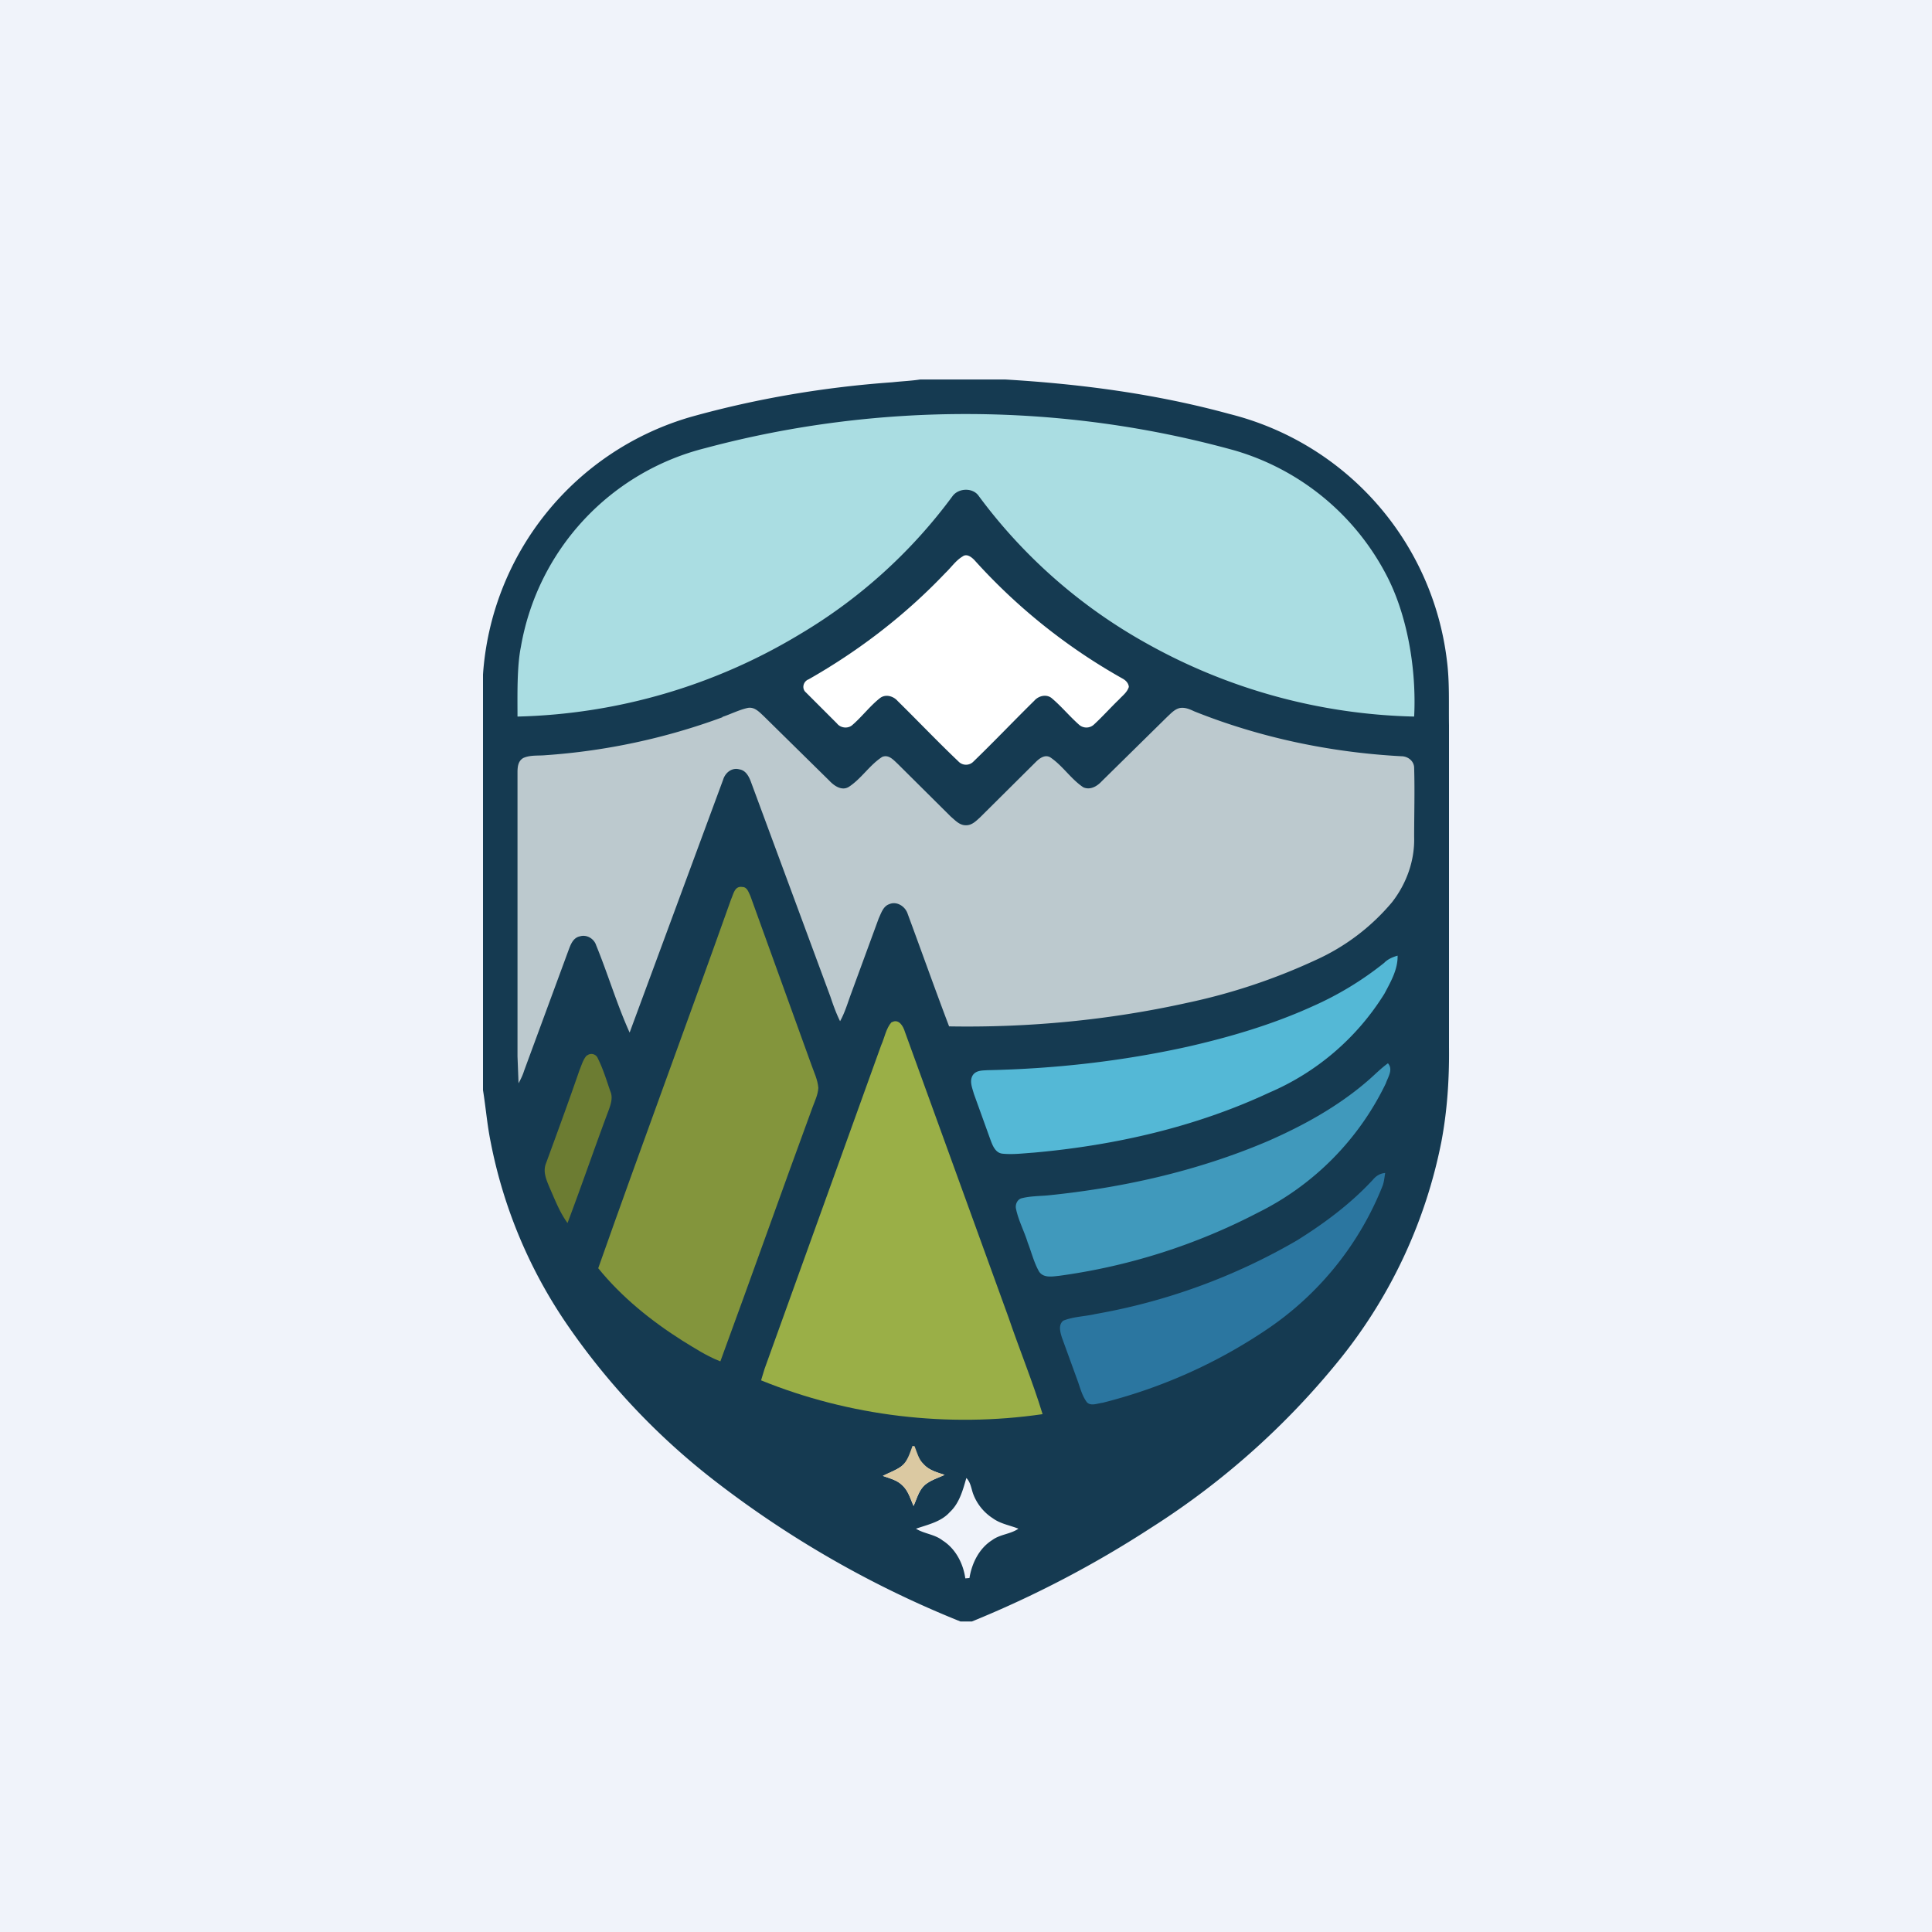 <!-- by Wealthyhood --><svg width="56" height="56" viewBox="0 0 56 56" xmlns="http://www.w3.org/2000/svg"><path fill="#F0F3FA" d="M0 0h56v56H0z"/><path d="M26.68 11h2.46c2.2.13 4.38.42 6.5 1a8.4 8.4 0 0 1 6.3 7.15c.08.62.05 1.25.06 1.87v9.33c.01.92-.05 1.84-.22 2.74a14.53 14.53 0 0 1-2.88 6.23 22.58 22.58 0 0 1-5.53 4.96 30.92 30.92 0 0 1-5.2 2.72h-.33a29.72 29.72 0 0 1-7.1-4.06 20.14 20.14 0 0 1-4.27-4.5 14.1 14.1 0 0 1-2.25-5.35c-.1-.49-.14-1-.22-1.49V19.55a8.37 8.37 0 0 1 6.04-7.47c1.9-.53 3.86-.86 5.83-1 .27-.03.54-.04.8-.08Zm-.55 31.5c-.16.12-.36.19-.54.28.2.07.41.12.56.27.18.16.24.4.33.6.1-.21.15-.45.33-.61.17-.14.38-.2.57-.29-.21-.07-.45-.13-.61-.31-.65-.66.07-.51-.64.06Zm1.4 1.33c-.25.28-.63.36-.98.48.24.15.54.16.77.34.38.24.6.67.66 1.1l.12-.01c.07-.43.28-.86.66-1.1.23-.17.53-.17.76-.33-.25-.1-.52-.14-.74-.3a1.44 1.44 0 0 1-.58-.73c-.05-.15-.07-.32-.19-.44-.1.35-.2.73-.48.99Z" fill="#153A51"/><path d="M20.44 12.99c5-1.34 10.36-1.32 15.36.07a7.25 7.25 0 0 1 4.36 3.56c.64 1.19.9 2.8.83 4.15a16.63 16.63 0 0 1-7.79-2.14 15.27 15.27 0 0 1-4.85-4.28c-.18-.22-.57-.2-.74.03a14.98 14.98 0 0 1-4.42 4A16.6 16.6 0 0 1 15 20.77c0-.6-.02-1.45.1-2.03a7.2 7.2 0 0 1 5.34-5.75Z" fill="#AADDE2"/><path d="M27.9 16.13c.12-.09.25.01.34.1a16.9 16.9 0 0 0 4.3 3.44c.09.05.17.13.18.24-.05.16-.18.25-.28.36-.25.24-.48.5-.73.73a.32.32 0 0 1-.44 0c-.27-.24-.5-.52-.77-.75-.15-.14-.39-.09-.52.06-.59.58-1.16 1.18-1.76 1.76a.3.3 0 0 1-.44 0c-.6-.57-1.17-1.17-1.76-1.75-.13-.15-.36-.21-.52-.08-.29.23-.52.54-.8.78-.13.11-.34.08-.44-.05l-.9-.9c-.13-.11-.08-.32.08-.38 1.46-.83 2.8-1.86 3.96-3.08.17-.16.3-.36.5-.48Z" fill="#fff"/><path d="M20.94 20.78c.24-.08.47-.2.73-.26.2-.04.34.12.47.24l1.9 1.87c.14.15.36.3.56.18.37-.24.6-.63.97-.87.19-.08.33.09.45.2l1.54 1.53c.13.11.26.26.45.25.16 0 .28-.12.4-.23l1.61-1.6c.1-.1.26-.23.42-.14.36.24.6.63.96.87.2.09.4-.03.53-.17l1.9-1.87c.11-.1.22-.23.38-.26.15-.02.28.04.41.1 1.9.76 3.94 1.19 6 1.3.19 0 .37.14.37.34.02.67 0 1.34 0 2 .02.68-.22 1.35-.64 1.89a6.23 6.23 0 0 1-2.22 1.68 17.4 17.4 0 0 1-3.73 1.24c-2.26.5-4.58.72-6.89.68-.41-1.08-.8-2.18-1.2-3.26-.07-.22-.32-.38-.54-.28-.17.06-.23.26-.3.41l-.8 2.18c-.1.27-.18.55-.32.8-.11-.22-.2-.47-.28-.71l-2.29-6.19c-.06-.17-.15-.37-.35-.4-.22-.06-.41.1-.47.3l-2.71 7.33c-.37-.82-.63-1.7-.97-2.53-.06-.19-.27-.32-.47-.26-.2.04-.27.24-.33.4l-1.29 3.5c-.04.13-.1.25-.16.36l-.03-.78V22.4c0-.16.01-.34.17-.43.2-.09.43-.06.64-.08a18.5 18.5 0 0 0 5.13-1.1Z" fill="#BCC9CE"/><path d="M21.19 26.07c.07-.15.1-.4.33-.36.14 0 .18.16.23.26l1.76 4.87c.08.23.19.45.21.69-.01.2-.1.38-.17.57-.9 2.45-1.77 4.91-2.67 7.36-.39-.15-.74-.38-1.1-.6-.9-.57-1.76-1.26-2.44-2.1 1.26-3.57 2.58-7.12 3.85-10.69Z" fill="#83953C"/><path d="M40.13 27.9c.1-.1.24-.16.38-.2.01.4-.2.76-.38 1.1a7.31 7.31 0 0 1-3.34 2.87c-2.14 1-4.48 1.53-6.83 1.74-.3.02-.6.06-.9.03-.21-.02-.29-.24-.35-.4l-.48-1.33c-.05-.18-.14-.38-.03-.55.1-.14.28-.13.42-.14 1.95-.04 3.9-.26 5.8-.68 1.23-.28 2.45-.64 3.6-1.16a9.38 9.38 0 0 0 2.1-1.27Z" fill="#54B8D6"/><path d="M25.85 29.63c.2-.11.33.11.38.28l3 8.27c.32.94.7 1.86.99 2.81-2.74.4-5.6.06-8.16-.98l.1-.33 3.38-9.38c.1-.22.14-.49.3-.67Z" fill="#9AAF47"/><path d="M17.01 30.6a.2.2 0 0 1 .32.08c.15.3.25.63.36.95.09.2 0 .42-.07.61-.4 1.07-.77 2.15-1.17 3.21-.22-.3-.35-.64-.5-.98-.1-.24-.23-.5-.12-.76.33-.9.66-1.8.97-2.7.06-.14.1-.3.21-.42Z" fill="#6C7C32"/><path d="M39.63 31.34c.2-.17.38-.36.6-.52.16.18 0 .4-.06.58a8.1 8.1 0 0 1-3.71 3.75 17.62 17.62 0 0 1-5.76 1.83c-.2.02-.45.07-.58-.12-.15-.26-.22-.56-.33-.84-.1-.33-.27-.64-.34-.98-.03-.13.04-.28.17-.31.24-.06.5-.06.74-.08 2.19-.22 4.36-.71 6.38-1.57 1.03-.45 2.03-1 2.89-1.74Z" fill="#4099BC"/><path d="M39.79 34.2c.09-.11.21-.19.36-.2-.02.12-.03.24-.07.36a9.04 9.04 0 0 1-3.31 4.14 15.07 15.07 0 0 1-4.81 2.16c-.16.02-.38.12-.48-.05-.13-.19-.18-.42-.26-.63l-.44-1.21c-.05-.16-.11-.37.04-.49.3-.12.62-.12.92-.19a17.7 17.7 0 0 0 5.86-2.14c.8-.5 1.55-1.06 2.19-1.75Z" fill="#2B76A0"/><path d="m26.45 41.91.06.01c.07.18.12.38.26.52.16.18.4.24.61.31-.2.09-.4.15-.57.29-.18.16-.24.4-.33.61-.09-.2-.15-.44-.33-.6-.15-.15-.37-.2-.56-.27.18-.1.38-.16.54-.28.18-.15.24-.38.32-.59Z" fill="#DBC9A2"/></svg>